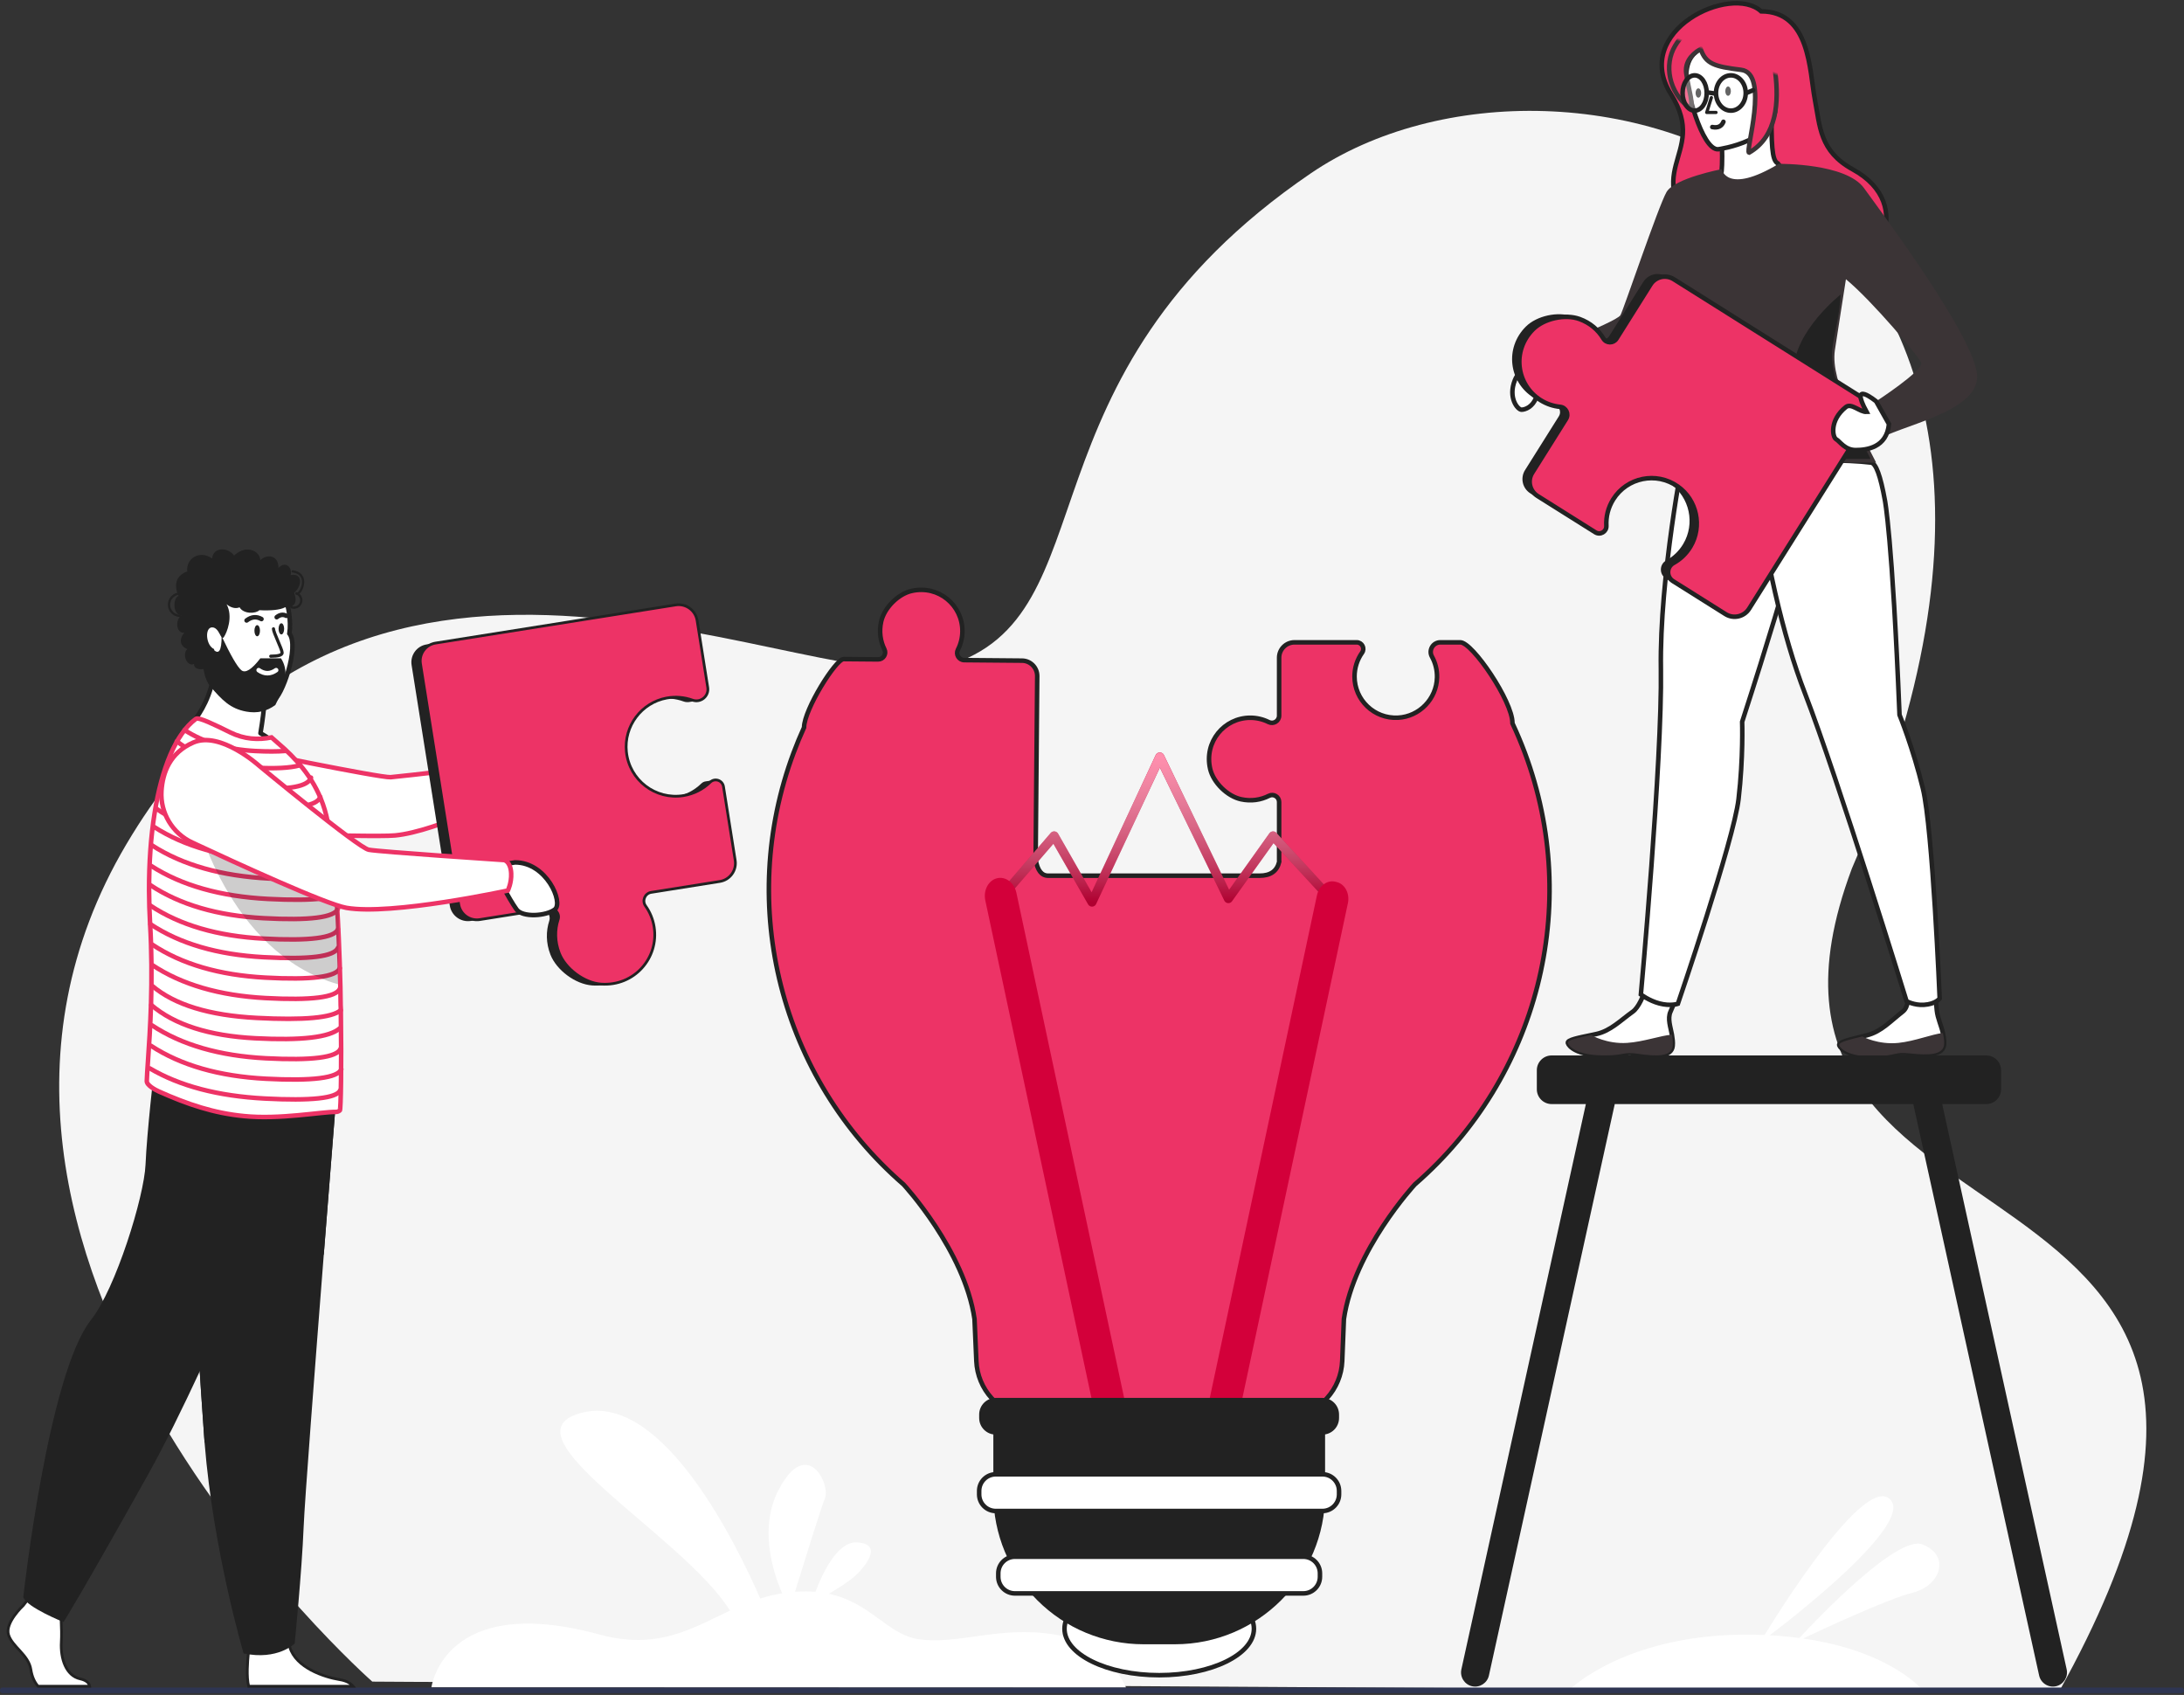 <?xml version="1.0" encoding="UTF-8"?> <svg xmlns="http://www.w3.org/2000/svg" width="674" height="523" viewBox="0 0 674 523" fill="none"><rect x="0" y="0" width="674" height="523" fill="#333333" stroke="none"/><path fill-rule="evenodd" clip-rule="evenodd" d="M114.892 518.895C114.892 518.895 -35.54 386.43 39.002 260.5C113.543 134.569 251.257 217.545 292.001 205.5C343.575 190.254 311.673 116.765 404.502 53.5C483.002 0 664.002 53.5 571.502 268C523.002 397.5 735.001 343 635.432 522L114.892 518.895Z" fill="#F5F5F5"></path><path fill-rule="evenodd" clip-rule="evenodd" d="M325.31 504.337C308.517 501.618 295.839 507.532 283.647 505.832C273.924 504.477 268.858 494.59 255.793 491.789C258.899 489.947 262.52 487.643 264.251 485.967C267.614 482.712 272.442 476.201 264.251 475.944C258.358 475.759 253.766 485.628 251.655 491.18C249.721 491.018 247.627 491.005 245.345 491.175C248.042 482.437 253.302 465.526 254.588 462.278C256.337 457.857 248.985 443.117 240.321 459.659C234.241 471.261 238.369 484.669 241.376 491.642C239.002 492.026 236.762 492.581 234.621 493.255C227.461 476.83 204.68 430.008 179.987 435.828C153.065 442.169 210.742 473.647 225.288 496.985C213.405 502.522 202.964 509.247 184.914 504.337C136.949 491.283 133.145 520.654 133.145 520.654L347.495 520.726C347.495 520.726 342.103 507.053 325.31 504.337Z" fill="white"></path><path fill-rule="evenodd" clip-rule="evenodd" d="M583.242 462.592C574.506 454.239 543.062 506.945 543.062 506.945C543.062 506.945 591.976 470.946 583.242 462.592Z" fill="white"></path><path fill-rule="evenodd" clip-rule="evenodd" d="M593.314 476.568C585.581 473.487 560.869 499.44 555.303 505.432C551.045 504.869 546.373 504.503 541.253 504.412C502.121 503.716 484.371 521.371 484.371 521.371L593.532 521.741C593.532 521.741 583.864 509.51 556.43 505.587C563.135 502.434 582.959 493.248 590.169 491.482C598.905 489.342 602.048 480.047 593.314 476.568Z" fill="white"></path><path fill-rule="evenodd" clip-rule="evenodd" d="M673.236 522.446H0.764C0.344 522.446 0 522.117 0 521.711V521.462C0 521.057 0.344 520.727 0.764 520.727H673.236C673.654 520.727 674 521.057 674 521.462V521.711C674 522.117 673.654 522.446 673.236 522.446Z" fill="#2E3552"></path><path d="M357.741 516.911C373.884 516.911 386.971 510.496 386.971 502.583C386.971 494.67 373.884 488.255 357.741 488.255C341.598 488.255 328.512 494.67 328.512 502.583C328.512 510.496 341.598 516.911 357.741 516.911Z" fill="white" stroke="#222222" stroke-width="1.4"></path><path fill-rule="evenodd" clip-rule="evenodd" d="M319.605 265.267C320.171 268.563 321.455 270.211 323.457 270.211C365.88 270.211 385.132 270.211 388.738 270.211C392.088 270.211 394.099 268.782 394.769 265.923C394.754 265.771 394.747 265.618 394.747 265.463V247.484C394.747 245.878 393.05 244.827 391.618 245.557C389.114 246.833 386.134 247.306 383.013 246.633C378.787 245.724 374.453 241.482 373.472 237.272C371.523 228.911 377.815 221.476 385.844 221.476C387.887 221.476 389.817 221.958 391.528 222.813C393.006 223.552 394.747 222.478 394.747 220.823V202.954C394.747 200.332 396.872 198.204 399.495 198.204H418.686C420.335 198.204 421.294 200.064 420.342 201.412C418.879 203.484 418.018 206.015 418.018 208.746C418.018 216.005 424.095 221.845 431.438 221.46C438.04 221.111 443.319 215.666 443.476 209.056C443.533 206.712 442.954 204.506 441.901 202.599C440.81 200.623 442.246 198.204 444.502 198.204C447.241 198.204 449.295 198.204 450.664 198.204C454.422 198.204 466.752 216.393 466.752 223.079C466.752 223.117 466.752 223.155 466.752 223.193C468.149 226.167 469.432 229.216 470.596 232.333C488.175 279.445 474.642 332.52 436.651 365.464C436.557 365.558 417.832 385.804 414.738 407.004L414.222 419.985C414.043 424.241 412.372 428.298 409.502 431.445C409.253 431.729 408.986 431.995 408.72 432.253H306.812C306.545 431.995 306.279 431.729 306.029 431.445C303.159 428.298 301.489 424.241 301.31 419.985L300.742 407.013C297.647 385.812 278.923 365.567 278.829 365.472C240.839 332.53 227.306 279.457 244.883 232.346C245.881 229.669 246.969 227.043 248.141 224.471C248.141 224.452 248.141 224.433 248.141 224.415C248.189 218.945 257.927 203.353 260.361 203.374C262.723 203.394 266.266 203.425 270.991 203.466C272.593 203.48 273.654 201.798 272.939 200.364C271.688 197.856 271.242 194.878 271.94 191.772C272.884 187.566 277.152 183.28 281.359 182.337C289.715 180.465 297.074 186.805 297.004 194.814C296.987 196.851 296.49 198.771 295.623 200.469C294.873 201.938 295.93 203.682 297.579 203.697L315.401 203.851C318.016 203.874 320.118 206.012 320.095 208.628L319.605 265.267Z" fill="#ED3366" stroke="#222222" stroke-width="1.4"></path><path fill-rule="evenodd" clip-rule="evenodd" d="M362.587 507.369H352.899C340.607 507.369 328.819 502.486 320.127 493.795C311.436 485.103 306.553 473.315 306.553 461.023V432.198H408.934V461.023C408.934 486.619 388.184 507.369 362.587 507.369Z" fill="#222222"></path><path d="M409.702 276.219L392.884 257.942L379.083 277.275L357.923 233.588L337.004 278.358L325.318 257.942L308.645 277.275" stroke="#AF0030" stroke-width="2.8" stroke-linecap="round" stroke-linejoin="round"></path><path d="M409.702 276.219L392.884 257.942L379.083 277.275L357.923 233.588L337.004 278.358L325.318 257.942L308.645 277.275" stroke="url(#paint0_linear)" stroke-width="2.8" stroke-linecap="round" stroke-linejoin="round"></path><path d="M375.986 441.483L376.465 441.602C378.974 442.213 381.513 440.313 382.143 437.354L415.977 278.672C416.594 275.708 415.067 272.811 412.559 272.189L412.088 272.071C409.579 271.46 407.04 273.36 406.409 276.319L372.576 435.001C371.959 437.962 373.482 440.857 375.986 441.483Z" fill="#D3003A"></path><path d="M343.822 440.472C341.174 441.13 338.487 439.134 337.817 436.012L304.075 277.856C303.412 274.734 305.014 271.672 307.659 271.006C310.307 270.348 312.994 272.344 313.664 275.466L347.398 433.615C348.065 436.736 346.466 439.802 343.822 440.472Z" fill="#D3003A"></path><path d="M307.311 442.677H408.11C410.944 442.677 413.242 440.379 413.242 437.544V436.478C413.242 433.644 410.944 431.346 408.11 431.346H307.311C304.476 431.346 302.178 433.644 302.178 436.478V437.544C302.178 440.379 304.476 442.677 307.311 442.677Z" fill="#222222"></path><path d="M307.311 466.25H408.11C410.944 466.25 413.242 463.952 413.242 461.117V460.051C413.242 457.217 410.944 454.919 408.11 454.919H307.311C304.476 454.919 302.178 457.217 302.178 460.051V461.117C302.178 463.952 304.476 466.25 307.311 466.25Z" fill="white" stroke="#222222" stroke-width="1.4"></path><path d="M313.211 491.68H402.215C405.05 491.68 407.348 489.382 407.348 486.547V485.481C407.348 482.647 405.05 480.349 402.215 480.349H313.211C310.377 480.349 308.079 482.647 308.079 485.481V486.547C308.079 489.382 310.377 491.68 313.211 491.68Z" fill="white" stroke="#222222" stroke-width="1.4"></path><path fill-rule="evenodd" clip-rule="evenodd" d="M2.615 504.388C3.723 508.122 8.836 510.609 9.526 515.172C9.863 517.399 10.692 519.127 11.749 520.315H27.668C27.507 519.438 26.81 518.496 24.741 518.044C20.317 517.076 18.652 511.717 18.923 506.74C19.041 504.656 18.986 502.276 18.883 500.218C18.744 497.368 18.509 495.13 18.509 495.13L9.111 492.918L8.125 494.188L7.178 495.409C7.178 495.409 1.511 500.658 2.615 504.388Z" fill="white" stroke="#222222" stroke-width="0.84"></path><path fill-rule="evenodd" clip-rule="evenodd" d="M76.748 520.315H108.957C108.227 519.461 106.991 518.635 104.897 518.294C99.941 517.491 91.358 514.615 89.443 508.277C89.381 508.075 89.326 507.866 89.278 507.653C87.76 500.882 76.7 509.729 76.7 509.729C76.7 509.729 76.667 510.001 76.616 510.459C76.422 512.367 75.993 517.539 76.748 520.315Z" fill="white" stroke="#222222" stroke-width="0.84"></path><path fill-rule="evenodd" clip-rule="evenodd" d="M103.582 340.886C103.582 340.886 101.906 361.838 99.929 387.023C97.247 421.234 94.023 463.259 93.704 471.219C93.15 485.043 90.938 507.154 90.938 507.154C90.938 507.154 85.689 512.407 75.18 510.195C75.18 510.195 65.82 478.628 63.142 445.231C63.102 444.68 63.061 444.13 63.017 443.58C60.53 409.577 56.664 337.985 56.664 337.985L103.582 340.886Z" fill="#222222"></path><path fill-rule="evenodd" clip-rule="evenodd" d="M103.582 340.886C103.582 340.886 101.906 361.838 99.929 387.023L63.142 445.231C63.102 444.68 63.061 444.13 63.017 443.58C60.53 409.577 56.664 337.985 56.664 337.985L103.582 340.886Z" fill="#222222"></path><path fill-rule="evenodd" clip-rule="evenodd" d="M95.914 343.373C95.914 343.373 65.645 419.254 45.743 454.911C25.84 490.571 19.619 500.523 19.619 500.523C19.619 500.523 8.215 495.96 7.181 492.849C7.181 492.849 14.792 424.008 28.118 407.226C35.652 397.744 44.499 369.288 44.914 359.337C45.328 349.385 47.606 329.69 47.606 329.69L95.914 343.373Z" fill="#222222"></path><path fill-rule="evenodd" clip-rule="evenodd" d="M80.386 226.247C81.732 218.301 81.776 213.591 81.776 213.591L66.418 201.214C66.987 218.233 56.082 226.416 56.082 226.416C56.082 226.416 76.549 236.49 88.379 232.759C88.379 232.759 85.466 229.037 80.386 226.247Z" fill="white" stroke="#222222" stroke-width="1.4" stroke-linecap="round" stroke-linejoin="round"></path><path fill-rule="evenodd" clip-rule="evenodd" d="M64.022 204.358C62.188 192.16 58.431 184.364 70.829 181.776C83.224 179.188 86.778 181.691 88.381 185.613C88.868 186.805 89.908 191.454 89.313 195.49C92.459 199.543 86.924 215.339 84.283 216.188C81.641 217.037 65.856 216.556 64.022 204.358Z" fill="white" stroke="#222222" stroke-width="1.4"></path><path fill-rule="evenodd" clip-rule="evenodd" d="M68.399 196.334C71.198 202.246 73.217 205.73 74.457 206.786C75.697 207.843 77.66 206.628 80.345 203.142H86.721C87.871 204.931 88.309 206.942 88.035 209.173C87.761 211.405 86.739 214.194 84.97 217.54C82.34 219.505 79.361 220.184 76.031 219.578C71.037 218.668 68.55 216.045 64.849 211.739C63.217 209.84 62.273 205.274 62.827 203.737C63.529 201.789 65.719 201.661 65.719 200.281C67.506 202.189 68.399 200.873 68.399 196.334Z" fill="#222222"></path><path d="M79.824 206.787C81.623 208.046 83.421 208.046 85.219 206.787" stroke="white" stroke-width="1.4" stroke-linecap="round"></path><path d="M79.375 196.334C79.85 196.334 80.235 195.564 80.235 194.615C80.235 193.665 79.85 192.896 79.375 192.896C78.9 192.896 78.516 193.665 78.516 194.615C78.516 195.564 78.9 196.334 79.375 196.334Z" fill="#222222"></path><path d="M86.828 195.762C87.303 195.762 87.688 194.992 87.688 194.042C87.688 193.093 87.303 192.323 86.828 192.323C86.354 192.323 85.969 193.093 85.969 194.042C85.969 194.992 86.354 195.762 86.828 195.762Z" fill="#222222"></path><path fill-rule="evenodd" clip-rule="evenodd" d="M76.102 191.454C77.621 190.295 79.151 190.151 80.69 191.019L76.102 191.454Z" fill="white"></path><path d="M76.102 191.454C77.621 190.295 79.151 190.151 80.69 191.019" stroke="#222222" stroke-width="1.4" stroke-linecap="round"></path><path fill-rule="evenodd" clip-rule="evenodd" d="M85.394 190.45C86.39 189.651 87.385 189.511 88.38 190.03L85.394 190.45Z" fill="white"></path><path d="M85.394 190.45C86.39 189.651 87.385 189.511 88.38 190.03" stroke="#222222" stroke-width="1.4" stroke-linecap="round"></path><path fill-rule="evenodd" clip-rule="evenodd" d="M84.397 194.042C84.397 195.188 87.065 200.352 87.065 201.419C87.065 202.13 85.897 202.486 83.562 202.486" fill="white"></path><path d="M84.397 194.042C84.397 195.188 87.065 200.352 87.065 201.419C87.065 202.13 85.897 202.486 83.562 202.486" stroke="#222222" stroke-width="0.98" stroke-linecap="round" stroke-linejoin="round"></path><path fill-rule="evenodd" clip-rule="evenodd" d="M154.012 238.455L158.172 235.88C158.172 235.88 163.358 228.224 172.217 232.981C172.217 232.981 175.723 235.218 173.372 237.091C171.014 238.964 171.648 237.906 168.387 240.62C165.123 243.333 160.905 244.302 158.179 242.806L154.687 242.476L154.012 238.455Z" fill="#A16D3C"></path><path fill-rule="evenodd" clip-rule="evenodd" d="M158.947 239.258C157.876 235.906 157.366 235.61 157.366 235.61C157.366 235.61 123.73 239.585 120.558 239.819C117.388 240.054 73.346 230.98 73.346 230.98L52.552 256.231C52.552 256.231 113.863 258.543 121.885 257.791C135.145 256.549 159.193 244.204 159.193 244.204C159.193 244.204 159.791 241.89 158.947 239.258Z" fill="white" stroke="#ED3366" stroke-width="1.4"></path><path fill-rule="evenodd" clip-rule="evenodd" d="M131.647 198.851L205.78 187.078C208.933 186.577 211.893 188.726 212.395 191.879L215.677 212.541C215.828 213.498 215.584 216.188 215.584 216.188L212.912 216.586C212.761 216.619 212.606 216.642 212.45 216.655C211.966 216.694 211.462 216.633 210.958 216.451C208.5 215.562 205.777 215.291 203.009 215.799C195.205 217.23 189.744 224.511 190.576 232.402C191.501 241.178 199.564 247.279 208.167 245.913C211.405 245.399 214.242 243.903 216.423 241.778C216.845 241.366 217.356 241.148 217.869 241.095L220.666 240.676L224.148 265.881C224.641 268.99 222.521 271.91 219.411 272.403L198.235 275.767C196.274 276.078 195.328 278.342 196.483 279.956C197.817 281.822 198.75 284.018 199.135 286.438C200.647 295.955 193.021 304.813 182.746 304.075C177.572 303.706 171.729 299.366 169.853 294.53C168.469 290.958 168.469 287.336 169.51 284.128C170.107 282.295 168.542 280.482 166.638 280.785L145.33 284.169C142.222 284.663 139.302 282.544 138.809 279.436L127.023 205.221C126.541 202.185 128.61 199.334 131.647 198.851Z" fill="#222222"></path><path fill-rule="evenodd" clip-rule="evenodd" d="M172.594 294.116C171.21 290.544 171.207 286.922 172.248 283.714C172.845 281.881 171.282 280.068 169.376 280.371L148.068 283.755C144.96 284.248 142.042 282.129 141.549 279.022L129.762 204.807C129.28 201.771 131.351 198.92 134.386 198.437L208.52 186.664C211.672 186.163 214.632 188.313 215.133 191.465L218.415 212.128C218.84 214.8 216.243 216.958 213.696 216.037C211.24 215.147 208.516 214.877 205.747 215.385C197.943 216.816 192.485 224.097 193.315 231.987C194.239 240.764 202.303 246.865 210.908 245.498C214.143 244.984 216.98 243.489 219.163 241.364C220.58 239.983 222.964 240.769 223.274 242.724L226.886 265.467C227.379 268.575 225.259 271.496 222.152 271.989L200.973 275.353C199.015 275.664 198.066 277.928 199.222 279.542C200.557 281.408 201.491 283.604 201.874 286.025C203.386 295.541 195.76 304.399 185.484 303.661C180.31 303.291 174.467 298.952 172.594 294.116Z" fill="#ED3366" stroke="#222222" stroke-width="0.84"></path><path fill-rule="evenodd" clip-rule="evenodd" d="M45.3 333.568C45.241 334.871 47.926 336.301 49.092 336.826C57.874 340.761 66.05 343.498 75.29 344.385C86.25 345.511 99.201 343.047 103.643 343.105C104.12 343.105 104.531 342.929 104.887 342.632C105.184 342.394 105.422 329.006 105.184 312.127C105.184 311.476 105.184 310.762 105.125 310.111V309.876C105.107 308.118 105.081 306.332 105.041 304.529C104.931 299.595 104.747 294.531 104.531 289.498C104.212 282.078 103.772 274.786 103.159 268.326C102.521 261.579 101.714 255.736 100.683 251.592C98.314 242.056 92.863 235.774 87.889 231.155L83.803 227.545C79.717 228.372 75.388 228.134 71.068 226.004C66.387 223.694 61.292 221.205 60.467 221.798C54.151 226.518 49.899 237.233 47.721 250.851C46.547 258.18 45.975 266.347 46.008 274.877C46.019 278.148 46.121 281.468 46.308 284.819C47.365 302.805 46.283 318.399 45.663 327.462C45.483 330.068 45.34 332.14 45.3 333.568Z" fill="white" stroke="#ED3366" stroke-width="1.4"></path><path d="M46.211 329.656C55.454 335.114 67.279 338.221 81.686 338.976C96.093 339.731 103.854 338.894 104.967 336.466" stroke="#ED3366" stroke-width="1.4" stroke-linecap="round"></path><path d="M46.973 304.203C53.828 310.032 64.575 313.331 79.214 314.098C93.853 314.865 102.503 314.068 105.163 311.706" stroke="#ED3366" stroke-width="1.4" stroke-linecap="round"></path><path d="M46.422 279.438C55.507 285.467 67.148 288.864 81.347 289.631C95.545 290.399 103.199 289.428 104.309 286.719" stroke="#ED3366" stroke-width="1.4" stroke-linecap="round"></path><path d="M46.598 322.702C55.811 328.722 67.621 332.11 82.029 332.865C96.436 333.62 104.204 332.643 105.332 329.933" stroke="#ED3366" stroke-width="1.4" stroke-linecap="round"></path><path d="M46.993 297.779C56.077 303.807 67.718 307.205 81.917 307.972C96.115 308.739 103.769 307.768 104.879 305.06" stroke="#ED3366" stroke-width="1.4" stroke-linecap="round"></path><path d="M46.422 273.134C55.507 279.162 67.148 282.56 81.347 283.327C95.545 284.095 103.199 283.124 104.309 280.415" stroke="#ED3366" stroke-width="1.4" stroke-linecap="round"></path><path d="M46.93 316.406C56.051 322.422 67.745 325.803 82.012 326.551C96.28 327.298 103.973 326.317 105.092 323.607" stroke="#ED3366" stroke-width="1.4" stroke-linecap="round"></path><path d="M46.993 291.474C56.077 297.502 67.718 300.9 81.917 301.667C96.115 302.434 103.769 301.464 104.879 298.755" stroke="#ED3366" stroke-width="1.4" stroke-linecap="round"></path><path d="M46.645 267.185C56.011 273.213 68.013 276.61 82.653 277.378C97.292 278.145 105.184 277.174 106.328 274.465" stroke="#ED3366" stroke-width="1.4" stroke-linecap="round"></path><path d="M46.684 310.11C53.811 316.206 64.509 319.628 78.776 320.376C93.044 321.124 101.734 320.102 104.846 317.311" stroke="#ED3366" stroke-width="1.4" stroke-linecap="round"></path><path d="M46.422 285.169C55.507 291.198 67.148 294.595 81.347 295.362C95.545 296.13 103.199 295.159 104.309 292.45" stroke="#ED3366" stroke-width="1.4" stroke-linecap="round"></path><path d="M46.973 260.889C56.339 266.917 68.342 270.314 82.981 271.082C97.62 271.849 105.512 270.878 106.656 268.169" stroke="#ED3366" stroke-width="1.4" stroke-linecap="round"></path><path d="M47.547 255.157C56.913 261.185 68.916 264.583 83.555 265.35C98.194 266.117 106.086 265.147 107.23 262.438" stroke="#ED3366" stroke-width="1.4" stroke-linecap="round"></path><path d="M48.121 249.426C56.504 255.403 67.27 258.736 80.418 259.425C93.567 260.114 100.662 259.101 101.704 256.387" stroke="#ED3366" stroke-width="1.4" stroke-linecap="round"></path><path d="M50.98 239.26C58.441 245.188 68.046 248.461 79.796 249.076C91.545 249.692 97.894 248.64 98.84 245.921" stroke="#ED3366" stroke-width="1.4" stroke-linecap="round"></path><path d="M52.699 233.529C59.422 239.418 68.098 242.642 78.729 243.199C89.359 243.756 95.11 242.673 95.98 239.95" stroke="#ED3366" stroke-width="1.4" stroke-linecap="round"></path><path d="M54.555 228.745C60.993 233.671 69.051 236.387 78.728 236.894C84.965 237.221 89.522 236.983 92.399 236.181" stroke="#ED3366" stroke-width="1.4" stroke-linecap="round"></path><path d="M56.965 225.278C62.968 229.138 70.223 231.29 78.729 231.736C82.461 231.932 85.592 231.925 88.121 231.716" stroke="#ED3366" stroke-width="1.4" stroke-linecap="round"></path><path fill-rule="evenodd" clip-rule="evenodd" d="M104.306 303.705C104.199 298.772 104.898 283.555 104.306 277.095C103.692 276.767 87.184 261.068 86.656 260.889C74.986 256.91 60.01 250.485 60.01 250.485C60.01 250.485 69.909 293.859 104.306 303.705Z" fill="#242021" fill-opacity="0.225"></path><path fill-rule="evenodd" clip-rule="evenodd" d="M158.949 266.111C168.688 266.111 173.908 278.507 171.26 280.602C168.615 282.699 161.229 283.195 159.401 280.602C158.182 278.874 156.742 276.437 155.08 273.29L153.869 266.951L158.949 266.111Z" fill="white" stroke="#222222" stroke-width="1.4"></path><path fill-rule="evenodd" clip-rule="evenodd" d="M157.756 269.533C157.591 265.795 155.599 265.396 155.599 265.396C155.599 265.396 117.118 262.851 113.798 262.207C110.479 261.563 79.829 236.169 79.829 236.169C79.829 236.169 67.977 225.516 59.673 229.111C52.454 232.234 50.194 238.397 49.831 244.065C49.399 250.819 53.21 257.132 59.343 259.996C73.105 266.425 100.634 279.046 106.902 280.134C120.855 282.557 156.721 274.79 156.721 274.79C156.721 274.79 157.884 272.469 157.756 269.533Z" fill="white" stroke="#ED3366" stroke-width="1.4"></path><path fill-rule="evenodd" clip-rule="evenodd" d="M87.955 187.399C87.955 187.399 92.687 188.024 90.775 182.898C93.153 180.95 93.586 176.747 89.71 177.434C90.229 174.975 88.058 173.01 85.951 175.236C85.88 170.868 82.011 171.097 80.327 172.868C80.327 170.174 76.091 167.783 72.232 171.427C70.261 168.721 65.803 168.774 65.463 172.337C61.637 169.571 57.289 172.353 57.789 176.347C57.789 176.347 52.368 177.782 55.083 183.877C53.305 184.536 53.237 189.843 56.023 189.843C53.881 191.316 54.458 195.654 56.9 195.198C55.083 197.345 55.623 199.41 57.789 200.281C56.023 202.15 57.893 205.888 59.891 204.863C59.52 207.36 65.905 207.15 64.404 203.298C65.473 201.826 66.323 201.093 66.065 200.281C63.482 199.135 63.134 193.585 65.463 193.585C67.788 193.585 68.137 197.961 69.087 196.581C70.033 195.202 72.009 190.31 69.924 186.452C70.816 187.204 72.425 188.055 73.932 187.399C75.158 189.529 78.917 189.405 80.056 188.284C83.38 188.479 86.502 188.216 87.955 187.399Z" fill="#222222"></path><path d="M55.59 190.03C53.691 190.03 52.151 188.491 52.151 186.592C52.151 184.692 53.691 183.153 55.59 183.153" stroke="#222222" stroke-width="0.7" stroke-linecap="round"></path><path d="M91.474 183.067C92.664 183.5 93.278 184.816 92.845 186.005C92.412 187.195 91.096 187.809 89.906 187.375" stroke="#222222" stroke-width="0.7" stroke-linecap="round"></path><path d="M90.328 176.308C95.947 177.157 92.744 183.629 91.555 183.196" stroke="#222222" stroke-width="0.7" stroke-linecap="round"></path><path fill-rule="evenodd" clip-rule="evenodd" d="M516.201 322.774C515.846 326.123 511.101 326.002 505.743 325.199C500.385 324.396 501.769 325.804 494.232 325.659C486.699 325.514 484.181 322.94 483.854 321.85C483.56 320.886 487.215 320.2 491.129 319.385C491.621 319.284 492.113 319.175 492.61 319.07C497.02 318.102 500.03 314.924 503.867 312.188C507.506 309.597 509.955 297.722 509.955 297.722L520.668 297.658C520.668 297.658 517.303 308.398 515.548 312.132C514.519 314.329 515.616 317.15 515.963 319.264C516.149 320.414 516.331 321.592 516.201 322.774Z" fill="white" stroke="#222222" stroke-width="1.4"></path><path fill-rule="evenodd" clip-rule="evenodd" d="M505.744 325.199C500.386 324.396 501.77 325.805 494.233 325.659C486.7 325.514 484.182 322.94 483.855 321.85C483.561 320.886 487.216 320.2 491.13 319.385L491.175 319.458C491.175 319.458 495.936 322.222 502.161 321.806C507.233 321.467 512.462 319.526 515.965 319.264C516.15 320.414 516.332 321.592 516.203 322.774C515.847 326.123 511.103 326.002 505.744 325.199Z" fill="#3B3436"></path><path fill-rule="evenodd" clip-rule="evenodd" d="M599.964 322.242C599.73 325.603 594.989 325.664 589.602 325.062C584.216 324.461 585.652 325.817 578.115 325.954C570.582 326.095 567.972 323.614 567.6 322.541C567.274 321.584 570.897 320.765 574.778 319.801C575.267 319.684 575.755 319.555 576.243 319.43C580.617 318.296 583.506 315.008 587.238 312.13C590.772 309.403 587.863 298.094 587.863 298.094L595.994 294.254C595.994 294.254 597.111 305.911 597.716 311.806C597.962 314.22 599.165 316.646 599.589 318.748C599.819 319.89 600.044 321.056 599.964 322.242Z" fill="white" stroke="#222222" stroke-width="1.4"></path><path fill-rule="evenodd" clip-rule="evenodd" d="M589.602 325.062C584.216 324.461 585.652 325.817 578.115 325.954C570.582 326.095 567.972 323.614 567.6 322.54C567.274 321.584 570.897 320.765 574.778 319.801L574.823 319.873C574.823 319.873 579.689 322.456 585.894 321.802C590.95 321.273 596.102 319.139 599.589 318.748C599.819 319.889 600.044 321.055 599.964 322.242C599.73 325.603 594.989 325.663 589.602 325.062Z" fill="#3B3436"></path><path fill-rule="evenodd" clip-rule="evenodd" d="M556.332 159.061C556.332 159.061 554.67 170.07 537.643 222.723C537.643 222.723 538.022 233.775 536.533 246.57C535.044 259.364 517.807 309.738 517.807 309.738C517.807 309.738 515.52 310.533 512.086 309.627C508.895 308.784 506.389 306.864 506.389 306.864C506.389 306.864 512.998 234.865 512.562 206.392C512.126 177.921 519.615 140.258 519.615 140.258L556.332 159.061Z" fill="white" stroke="#222222" stroke-width="1.4"></path><path fill-rule="evenodd" clip-rule="evenodd" d="M586.207 220.589C586.207 220.589 590.391 230.827 593.425 243.345C596.459 255.863 598.598 308.097 598.598 308.097C598.598 308.097 597.387 309.84 593.716 310.061C590.718 310.241 588.381 308.926 588.381 308.926C588.381 308.926 567.291 240.512 557.027 213.952C550.181 196.245 544.753 172.511 540.742 142.749C557.579 141.832 569.808 141.832 577.431 142.749C578.91 142.927 580.333 146.809 581.7 154.394C581.7 154.394 583.951 165.297 586.207 220.589Z" fill="white" stroke="#222222" stroke-width="1.4"></path><path fill-rule="evenodd" clip-rule="evenodd" d="M543.495 3.498C558.646 3.498 558.419 21.936 560.046 30.484C561.674 39.031 561.562 46.674 571.782 52.272C591.888 63.285 579.275 85.532 562.89 85.532C546.505 85.532 541.181 89.823 527.281 75.975C503.489 52.272 527.962 48.607 515.685 29.096C503.408 9.586 534.147 -5.063 543.495 3.498Z" fill="#ED3366" stroke="#222222" stroke-width="1.4"></path><path fill-rule="evenodd" clip-rule="evenodd" d="M530.422 55.715C530.353 55.746 536.805 59.097 541.663 57.77C546.23 56.525 549.216 50.602 549.151 50.588C547.219 50.204 546.658 47.546 546.702 36.126L545.827 36.297L531.652 39.106L531.124 39.209C531.124 39.209 531.459 43.835 531.471 48.194C531.475 49.117 531.459 50.026 531.426 50.876C531.329 53.407 531.047 55.42 530.422 55.715Z" fill="white" stroke="#222222" stroke-width="1.4"></path><path fill-rule="evenodd" clip-rule="evenodd" d="M547.343 34.697C547.343 34.697 551.656 27.884 552.689 22.059C553.432 17.9 551.313 2.484 535.82 4.705C535.82 4.705 531.321 5.148 527.092 8.004C523.727 10.276 518.873 15.18 524.304 28.632L525.712 33.177L547.343 34.697Z" fill="#ED3366"></path><path fill-rule="evenodd" clip-rule="evenodd" d="M530.256 46.058C530.256 46.058 549.558 43.506 547.783 31.512C546.008 19.516 547.307 11.109 534.908 12.231C522.509 13.352 520.798 18.282 520.415 22.43C520.036 26.578 525.192 46.412 530.256 46.058Z" fill="white" stroke="#222222" stroke-width="1.4"></path><path d="M524.129 30.127C523.654 30.127 523.269 29.486 523.269 28.695C523.269 27.903 523.654 27.262 524.129 27.262C524.603 27.262 524.988 27.903 524.988 28.695C524.988 29.486 524.603 30.127 524.129 30.127Z" fill="#222222"></path><path d="M533.3 29.555C532.826 29.555 532.441 28.913 532.441 28.122C532.441 27.331 532.826 26.689 533.3 26.689C533.775 26.689 534.16 27.331 534.16 28.122C534.16 28.913 533.775 29.555 533.3 29.555Z" fill="#222222"></path><path fill-rule="evenodd" clip-rule="evenodd" d="M525.753 11.794C523.641 8.02 520.181 8.796 516.963 14.123C513.411 20.004 515.058 28.495 521.237 33.138C523.048 33.081 521.115 27.903 520.396 22.638C519.985 19.635 521.465 17.124 524.836 15.105C526.401 19.704 529.024 20.537 537.341 21.553C546.218 22.638 538.449 46.911 539.787 47.103C548.571 42.052 548.912 31.165 547.899 22.638C546.881 14.073 544.48 7.876 539.787 6.484C531.892 4.142 528.151 7.674 525.753 11.794Z" fill="#ED3366" stroke="url(#paint1_linear)" stroke-width="1.4"></path><path d="M522.982 34.139C520.924 34.139 519.256 31.702 519.256 28.695C519.256 25.688 520.924 23.25 522.982 23.25C525.039 23.25 526.707 25.688 526.707 28.695C526.707 31.702 525.039 34.139 522.982 34.139Z" fill="white" fill-opacity="0.3" stroke="#222222" stroke-width="1.4"></path><path d="M534.157 34.139C531.625 34.139 529.572 31.702 529.572 28.695C529.572 25.688 531.625 23.25 534.157 23.25C536.689 23.25 538.742 25.688 538.742 28.695C538.742 31.702 536.689 34.139 534.157 34.139Z" fill="white" fill-opacity="0.3" stroke="#222222" stroke-width="1.4"></path><path fill-rule="evenodd" clip-rule="evenodd" d="M478.082 110.473C478.082 110.473 469.702 111.846 467.507 117.294C465.312 122.743 468.378 126.432 469.556 126.42C470.735 126.407 472.998 125.535 474.055 122.709C475.116 119.884 478.082 110.473 478.082 110.473Z" fill="white" stroke="#222222" stroke-width="1.4"></path><path fill-rule="evenodd" clip-rule="evenodd" d="M486.96 115.46C495.501 114.12 507.404 111.762 511.399 108.077C512.48 107.077 515.002 101.572 517.62 95.262C520.267 109.232 518.322 134.592 517.62 142.749H578.99C574.044 132.744 564.82 118.116 566.256 108.077C566.789 104.355 569.623 86.661 569.668 86.16C577.762 92.823 592.713 110.585 592.939 112.056C593.31 114.52 578.99 123.841 578.99 123.841C580.556 127.443 576.084 134.192 578.99 136.012C585.357 131.464 610.164 127.481 610.164 116.24C610.164 104.999 580.866 65.821 575.246 58.044C569.694 50.36 549.423 50.552 548.935 50.556H548.931C548.927 50.556 548.927 50.556 548.923 50.556C532.803 60.234 531.351 52.19 531.351 52.19C531.351 52.19 516.805 54.956 514.308 59.251C511.806 63.549 500.844 96.129 500.069 97.277C498.447 99.677 471.95 109.277 471.474 112.056C470.994 114.836 475.468 117.3 477.845 116.796C478.676 116.618 482.324 116.19 486.96 115.46Z" fill="#3B3436"></path><path fill-rule="evenodd" clip-rule="evenodd" d="M558.073 141.603H577.273C572.262 131.626 564.116 116.978 565.556 107.001C566.093 103.276 567.303 98.868 567.884 93.106C567.941 92.55 568.037 90.877 568.037 90.877C568.037 90.877 553.786 102.093 553.536 114.231C553.403 120.527 554.505 128.764 555.59 135.068L558.073 141.603Z" fill="#222222"></path><path fill-rule="evenodd" clip-rule="evenodd" d="M486.432 115.535C495.075 114.193 507.127 111.834 511.17 108.148C512.263 107.147 514.817 101.637 517.468 95.319C517.468 95.319 518.396 85.162 515.741 85.542C513.086 85.921 509.18 103.935 506.392 105.072C503.899 106.092 490.108 111.386 486.432 115.535Z" fill="#D56281"></path><path fill-rule="evenodd" clip-rule="evenodd" d="M450.992 515.119L489.411 340.681H478.836C476.326 340.681 474.277 338.632 474.277 336.122V330.231C474.277 327.725 476.326 325.676 478.836 325.676H612.99C615.496 325.676 617.545 327.725 617.545 330.231V336.122C617.545 338.632 615.496 340.681 612.99 340.681H599.373L637.792 515.119C638.309 517.463 636.82 519.808 634.484 520.324C632.143 520.845 629.807 519.348 629.291 517.003L590.456 340.681H498.328L459.493 517.003C458.977 519.348 456.64 520.845 454.304 520.324C451.964 519.808 450.475 517.463 450.992 515.119Z" fill="#222222"></path><path fill-rule="evenodd" clip-rule="evenodd" d="M470.909 100.759C474.279 97.421 480.782 96.012 485.237 97.632C488.529 98.829 491.022 101.008 492.603 103.656C493.508 105.169 495.694 105.184 496.632 103.692L507.129 86.991C508.66 84.555 511.875 83.821 514.31 85.352L572.478 121.906C574.858 123.401 575.574 126.542 574.079 128.922L537.565 187.026C536.52 188.688 534.702 189.567 532.873 189.493L533.616 190.029L531.165 189.137L531.148 189.127C530.851 189.009 530.56 188.864 530.279 188.688L529.014 187.892L514.084 178.51C511.989 177.194 512.068 174.109 514.233 172.911C516.326 171.755 518.151 170.044 519.467 167.832C523.18 161.601 521.453 153.461 515.524 149.285C508.928 144.639 499.876 146.517 495.637 153.26C494.044 155.797 493.365 158.649 493.514 161.429C493.572 162.509 492.89 163.361 492.005 163.666L492.781 164.47L490.592 163.672L490.592 163.672C490.427 163.616 490.264 163.541 490.105 163.441L472.279 152.239C469.842 150.708 469.108 147.491 470.639 145.055L481.071 128.456C482.036 126.92 481.047 124.906 479.241 124.729C477.154 124.525 475.08 123.846 473.185 122.654C465.726 117.967 464.218 107.387 470.909 100.759Z" fill="#222222"></path><path fill-rule="evenodd" clip-rule="evenodd" d="M487.465 98.444C490.757 99.641 493.25 101.82 494.831 104.468C495.734 105.981 497.922 105.996 498.86 104.504L509.355 87.802C510.886 85.367 514.101 84.633 516.536 86.163L574.704 122.717C577.084 124.213 577.802 127.354 576.305 129.733L539.791 187.837C538.239 190.308 534.978 191.052 532.507 189.5L516.312 179.322C514.217 178.006 514.294 174.92 516.461 173.723C518.552 172.566 520.377 170.855 521.695 168.644C525.406 162.412 523.681 154.273 517.75 150.096C511.154 145.45 502.102 147.328 497.865 154.072C496.27 156.609 495.593 159.461 495.742 162.241C495.838 164.048 493.863 165.215 492.331 164.252L474.505 153.051C472.07 151.52 471.336 148.303 472.867 145.867L483.297 129.268C484.264 127.732 483.275 125.718 481.469 125.541C479.382 125.337 477.308 124.658 475.411 123.465C467.952 118.778 466.446 108.199 473.137 101.571C476.507 98.234 483.008 96.823 487.465 98.444Z" fill="#ED3366" stroke="#222222" stroke-width="1.4"></path><path fill-rule="evenodd" clip-rule="evenodd" d="M578.993 123.842C578.993 123.842 570.556 116.931 576.043 127.089C573.952 127.202 571.351 124.24 569.631 125.615C564.553 129.683 565.506 134.91 566.651 135.538C567.796 136.167 569.323 138.873 572.683 138.873C576.043 138.873 582.272 138.133 582.941 130.855L578.993 123.842Z" fill="white" stroke="#222222" stroke-width="1.4"></path><path d="M538.975 28.686L541.035 27.835" stroke="#222222" stroke-width="1.4" stroke-linecap="round"></path><path fill-rule="evenodd" clip-rule="evenodd" d="M526.709 28.482L529.574 28.908L526.709 28.482Z" fill="white" fill-opacity="0.3"></path><path d="M526.709 28.482L529.574 28.908" stroke="#222222" stroke-width="1.4"></path><path d="M528.141 30.127L526.709 34.697H529.574" stroke="#222222" stroke-linecap="round" stroke-linejoin="round"></path><path d="M528.426 39.199C530.154 39.539 531.3 38.998 531.865 37.578" stroke="#222222" stroke-width="1.4" stroke-linecap="round" stroke-linejoin="round"></path><defs><linearGradient id="paint0_linear" x1="359.173" y1="233.588" x2="359.173" y2="278.358" gradientUnits="userSpaceOnUse"><stop stop-color="#FF8EAD"></stop><stop offset="1" stop-color="white" stop-opacity="0"></stop></linearGradient><linearGradient id="paint1_linear" x1="530.971" y1="16.285" x2="530.663" y2="17.163" gradientUnits="userSpaceOnUse"><stop stop-color="#ED3366"></stop><stop offset="1" stop-color="#3B3436"></stop></linearGradient></defs></svg> 
